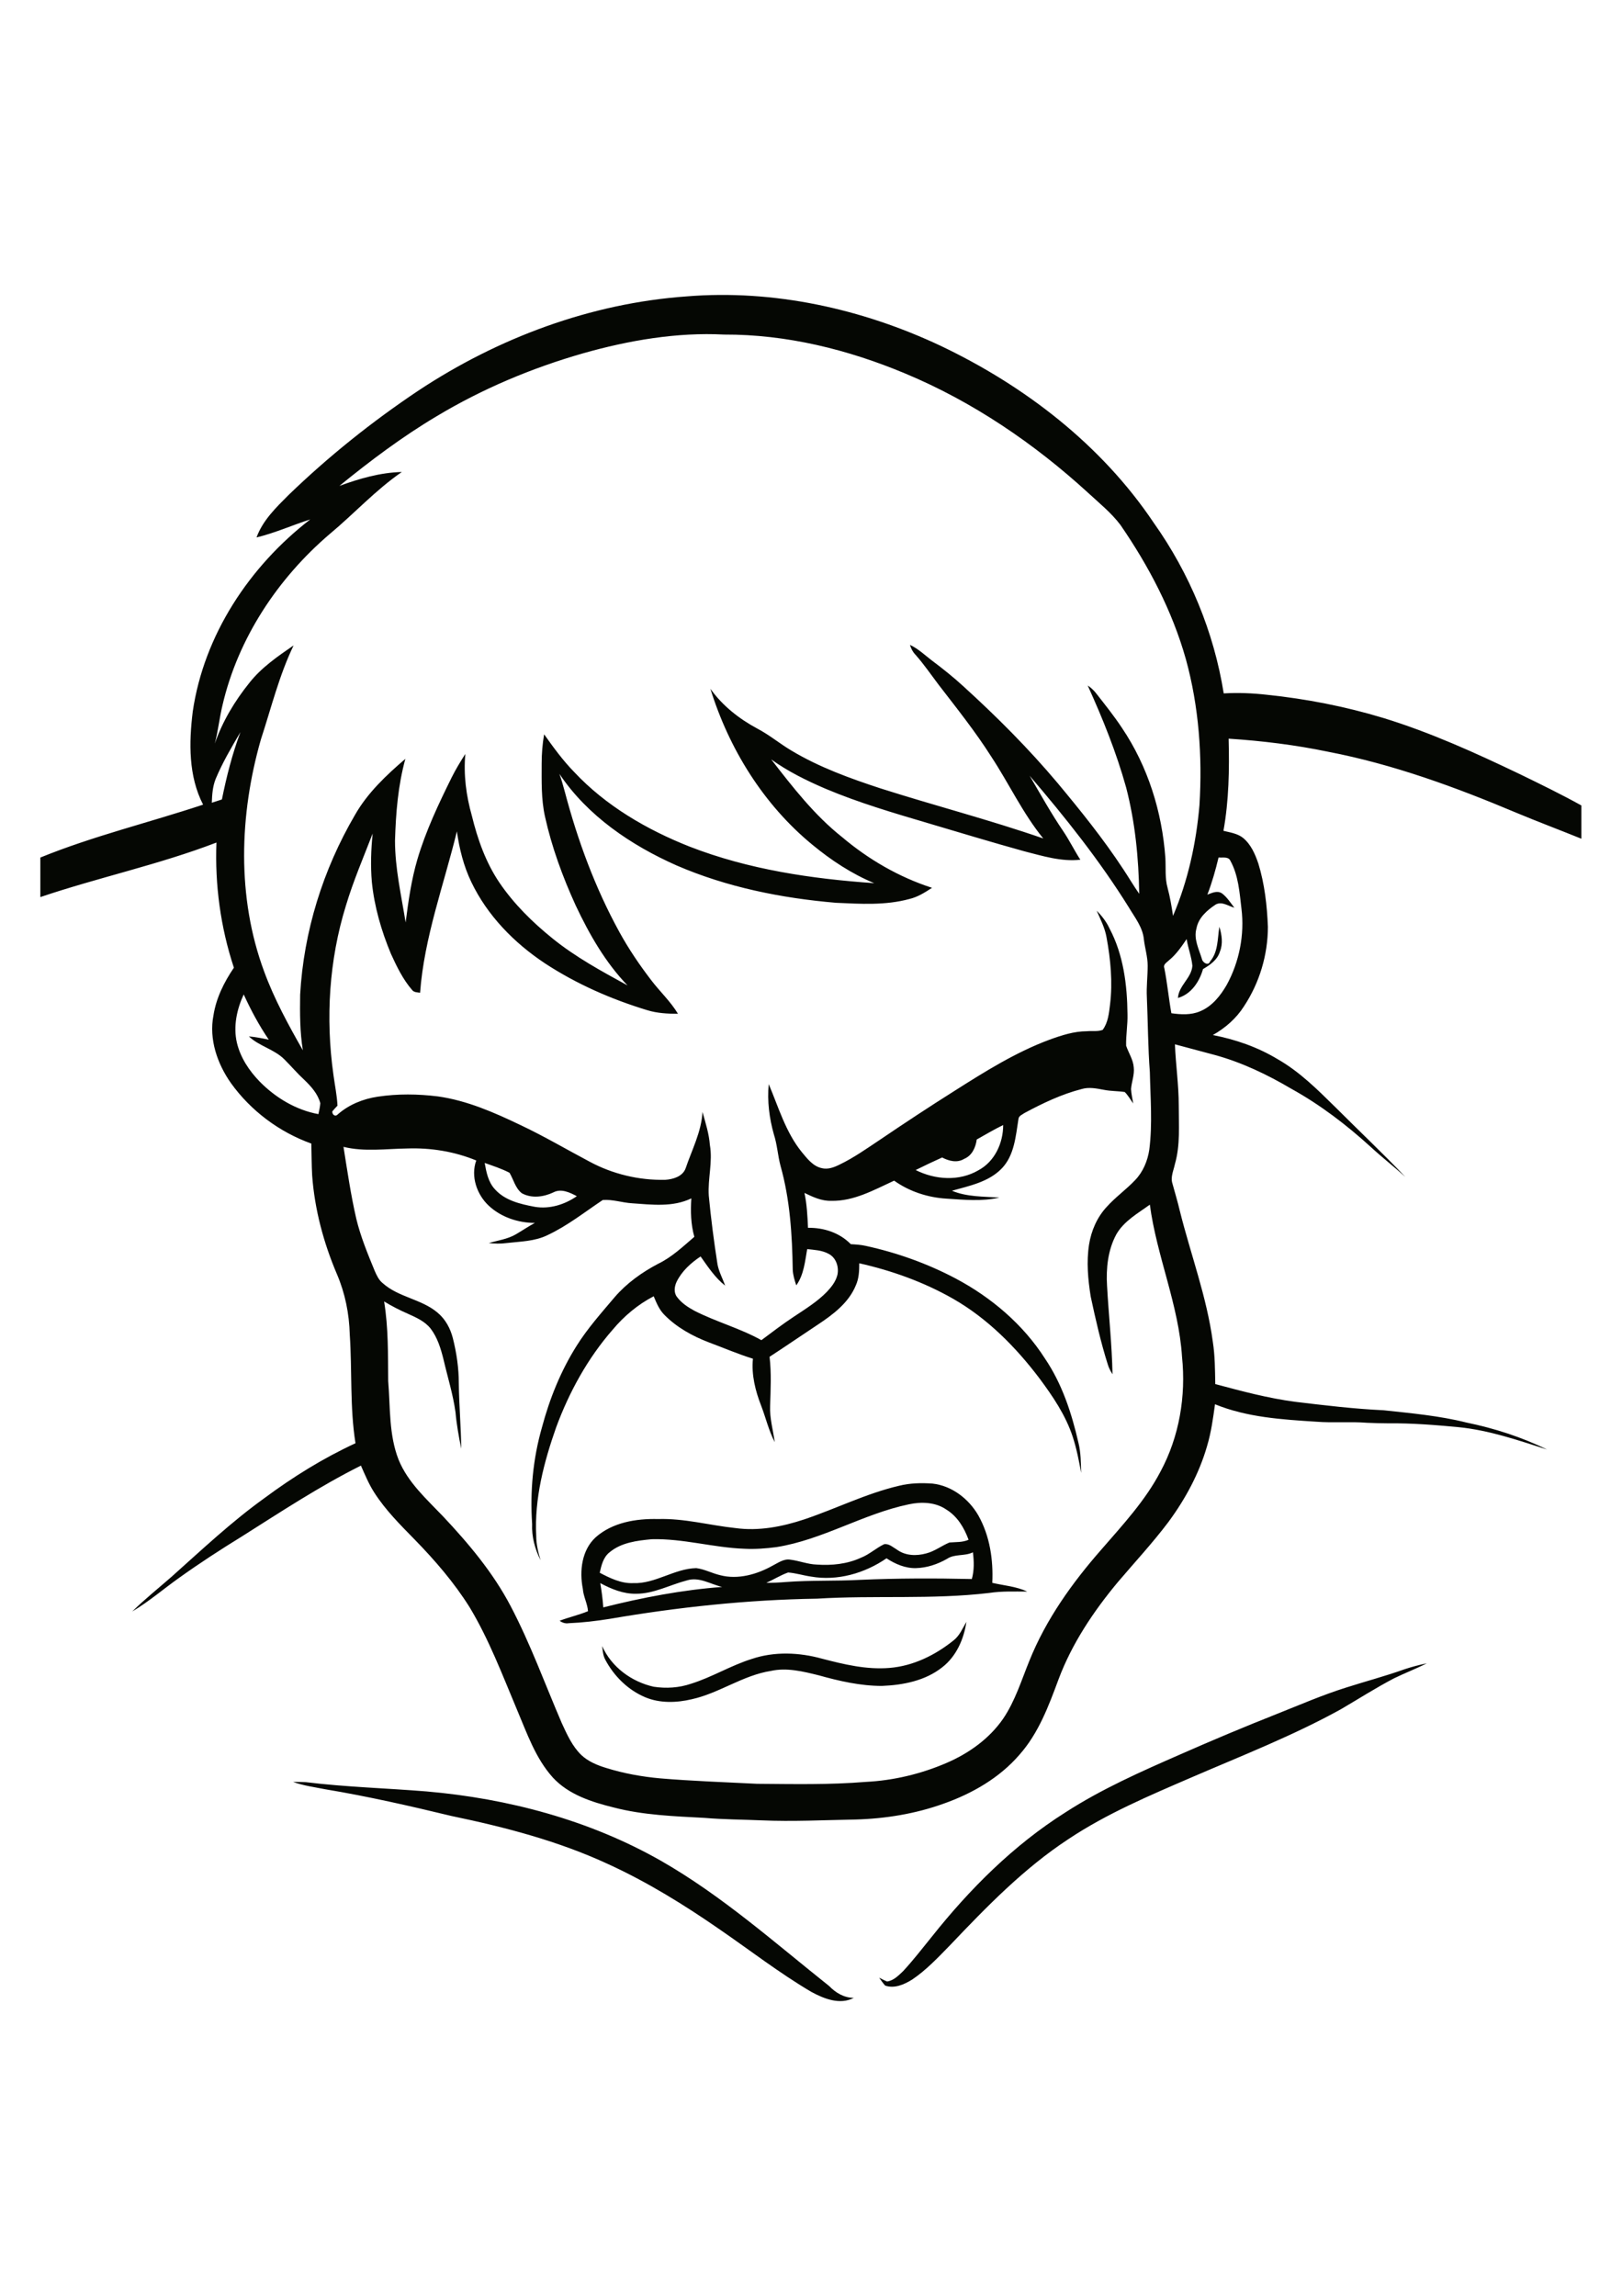 <?xml version="1.0" encoding="utf-8"?>
<!-- Generator: Adobe Illustrator 21.0.2, SVG Export Plug-In . SVG Version: 6.00 Build 0)  -->
<svg version="1.1" id="Layer_1" xmlns="http://www.w3.org/2000/svg" xmlns:xlink="http://www.w3.org/1999/xlink" x="0px" y="0px"
	 viewBox="0 0 595 842" style="enable-background:new 0 0 595 842;" xml:space="preserve">
<style type="text/css">
	.st0{fill:#050703;}
</style>
<g>
	<path class="st0" d="M107.5,653.5c1.6,0,3.1,0,4.7,0.1c14.7,1.8,29.6,2.2,44.3,3.4c29.9,2.6,59.7,10.5,85.9,25.4
		c22.4,12.8,41.7,30,61.8,46c2.4,2.5,5.5,4.3,9,4.3c-5.1,2.7-11,0.3-15.6-2.2c-11.7-6.9-22.4-15.2-33.6-22.9
		c-13-9-26.4-17.3-40.8-23.9c-18.3-8.5-37.9-13.6-57.6-17.7c-15.3-3.7-30.7-7.2-46.3-9.8C115.3,655.4,111.3,654.9,107.5,653.5
		 M515.2,612.2c2.7-0.9,5.4-1.6,8.2-2.2c-3.9,2-8.1,3.6-12,5.5c-6.7,3.5-13.1,7.6-19.6,11.4c-17.6,9.7-36.3,17-54.6,24.9
		c-15.5,6.7-31.2,13.3-45.3,22.7c-16.3,10.7-30,24.8-43.4,38.9c-4.4,4.5-8.7,9.1-13.9,12.6c-2.9,1.8-6.5,3.4-9.9,2.2
		c-0.8-0.9-1.5-1.9-2.2-2.9c1,0.5,1.9,1,2.9,1.4c2.4-0.3,4.2-2.2,5.9-3.8c3.7-4,7.1-8.4,10.5-12.6c13.9-17.5,30-33.6,49-45.6
		c13.3-8.6,27.8-15,42.2-21.3c11.8-5.2,23.7-10.2,35.6-14.9c8.3-3.3,16.6-6.9,25.2-9.6C501,616.6,508.2,614.7,515.2,612.2
		 M349.8,601.6c2.2-1.7,3.3-4.4,4.7-6.8c-0.9,6.3-3.7,12.7-8.9,16.7c-6.2,4.9-14.3,6.5-22.1,6.8c-7.9,0-15.7-1.8-23.2-3.9
		c-5.7-1.4-11.7-2.9-17.5-1.6c-10.3,1.6-19,8.2-29.1,10.4c-5.5,1.3-11.6,1.5-16.9-0.7c-6.3-2.6-11.5-7.7-14.7-13.7
		c-0.9-1.6-1-3.4-1.2-5.1c3.4,7.7,10.8,13.1,18.9,14.9c4.6,0.7,9.3,0.4,13.7-1.1c7.7-2.4,14.6-6.7,22.3-9.1
		c8.3-2.8,17.4-2.4,25.7-0.1c8.1,2.1,16.3,4.1,24.8,3.4C335,611,343.1,607,349.8,601.6 M233.4,584.5c-4.7,0.1-9.1-1.7-13.2-3.9
		c0.5,3,0.9,5.9,1.1,8.9c14.3-3.6,28.9-6.4,43.6-7.5c-4.3-1-8.4-3.8-12.9-2.4C245.8,581.2,239.9,584.5,233.4,584.5 M347.4,571.7
		c-3.5,2-7.4,3.3-11.4,3.4c-3.9,0.1-7.6-1.5-10.8-3.6c-8,5.5-18,8.4-27.7,6.7c-2.8-0.4-5.6-1.3-8.4-1.5c-2.8,1-5.3,2.6-8,3.8
		c2.4,0,4.7-0.1,7.1-0.3c9.1-0.7,18.3-0.3,27.4-0.8c13.6-0.6,27.3-0.6,40.9-0.3c0.9-3.2,0.8-6.5,0.4-9.8
		C353.9,570.8,350.2,569.8,347.4,571.7 M333.4,551.7c-16.8,3.5-31.6,13-48.6,15.7c-3.9,0.5-7.8,0.8-11.7,0.6
		c-11.4-0.4-22.5-3.8-34-3.5c-5.4,0.5-11.2,1.2-15.5,4.8c-2.3,1.8-3,4.8-3.6,7.5c3.8,2,7.9,4,12.3,3.8c8.1,0.3,15-5.3,23.1-5.5
		c3.1,0.4,5.8,1.9,8.8,2.6c6.5,1.7,13.5-0.3,19.2-3.5c2-1,4.1-2.6,6.5-2.2c3.3,0.4,6.4,1.7,9.7,1.8c5.5,0.4,11.2-0.2,16.2-2.5
		c3.1-1.2,5.6-3.6,8.6-5c1.8-0.2,3.2,1.2,4.6,2c3.1,2.3,7.2,2.4,10.8,1.4c3.1-0.8,5.6-2.8,8.5-4c2.4-0.2,4.8,0,7-1
		c-1.6-4.4-4.1-8.6-8.2-11.1C343.2,550.9,338,550.7,333.4,551.7 M329.8,544.9c4-1,8.2-1.1,12.3-0.8c7.1,0.8,13.3,5.6,16.8,11.7
		c4.2,7.5,5.5,16.2,5.1,24.7c4.3,1,8.8,1.3,12.8,3.2c-4.7,0-9.3-0.2-13.9,0.5c-21,2.5-42.2,0.8-63.2,2.1c-25.5,0.4-50.9,3.1-76,7.4
		c-5,0.8-10.1,1.4-15.1,1.6c-1.2,0.2-2.4-0.2-3.3-0.9c3.4-1.3,7-2.1,10.4-3.5c-0.2-2.8-1.7-5.4-1.9-8.2c-1.3-6.6-0.4-14.2,4.7-18.9
		c6.2-5.5,14.9-6.9,22.9-6.7c9.6-0.3,18.9,2.3,28.3,3.3c8.6,1.2,17.3-0.5,25.4-3.2C306.7,553.3,317.8,547.7,329.8,544.9
		 M177.8,426.5c0.6,3.4,1.3,7,3.7,9.6c3.7,4.2,9.4,5.5,14.7,6.5c5.4,0.9,10.9-0.8,15.4-3.9c-2.6-1.4-5.8-2.9-8.6-1.4
		c-3.6,1.7-8,2.3-11.6,0.3c-2.4-1.9-3-5-4.5-7.5C184,428.6,180.9,427.6,177.8,426.5 M358.3,417.9c-0.4,2.9-1.7,5.9-4.6,7.1
		c-2.6,1.6-5.6,0.8-8.1-0.5c-3.3,1.5-6.5,3-9.7,4.6c7.1,3.6,16,4.2,23,0.1c6-3.2,9.1-10,9.1-16.6
		C364.7,414.2,361.5,416.1,358.3,417.9 M86.9,382.4c1.3,5.5,4.5,10.3,8.4,14.3c5.8,5.9,13.3,10.4,21.5,11.9c0.3-1.3,0.6-2.7,0.7-4
		c-0.9-3.4-3.3-6.1-5.8-8.5c-2.6-2.4-4.9-5.1-7.4-7.6c-3.7-3.7-9.2-4.8-13-8.4c2.4,0.2,4.9,0.7,7.3,1.2c-3.6-5.3-6.6-10.9-9.2-16.6
		C86.9,370.1,85.5,376.4,86.9,382.4 M447,314.5c-1.1,4.6-2.4,9.2-4.1,13.6c1.7-0.6,3.5-1.6,5.3-0.5c1.9,1.4,3.2,3.5,4.6,5.3
		c-2.2-0.6-4.5-2.4-6.8-1.2c-3.2,2.1-6.4,4.9-7.1,8.8c-1.1,3.8,0.9,7.6,2,11.2c0.2,1.3,2.4,2.7,3,0.9c3-3.5,2.7-8.4,3.4-12.7
		c0.9,2.9,1.4,6.2,0.2,9.1c-0.9,3-3.6,4.9-6.2,6.4c-1.3,4.6-4.3,9.2-9.2,10.6c0.3-4.6,5-7.3,5.3-11.8c-0.3-3.3-1.6-6.5-2.1-9.8
		c-1.9,2.8-3.9,5.7-6.5,7.8c-0.8,0.8-2.2,1.5-1.7,2.8c1.1,5.5,1.6,11.1,2.6,16.6c3.5,0.5,7.2,0.7,10.5-0.7c4.4-1.8,7.5-5.7,9.8-9.7
		c4.6-8.4,6.6-18.4,5.4-28c-0.7-5.9-1.1-12.2-4.1-17.6C450.6,314.1,448.5,314.6,447,314.5 M282.9,278.5c7.9,10.2,15.9,20.5,26,28.5
		c9.7,8.2,20.9,14.7,33,18.6c-2.6,1.7-5.3,3.4-8.3,4.1c-8.8,2.4-17.9,1.8-26.9,1.4c-20-1.7-40-5.7-58.5-13.7
		c-16.7-7.4-32.7-18.2-43-33.6c0.8,2.2,1.4,4.4,2,6.6c4.7,17.8,11.1,35.2,20,51.4c3.4,6.2,7.4,12.1,11.7,17.7
		c3.2,4.2,7.1,7.8,9.8,12.3c-3.8,0-7.6-0.2-11.2-1.3c-13.2-4-26-9.6-37.6-17.2c-11.3-7.5-21.1-17.5-27-29.8
		c-2.8-5.8-4.4-12.2-5.3-18.6c-4.8,19.7-12,38.9-13.5,59.2c-1-0.2-2.2-0.1-2.9-1c-3.4-3.9-5.7-8.7-7.8-13.3
		c-3.5-8.4-6.1-17.3-7-26.4c-0.5-5.9-0.3-11.8,0.3-17.7c-3.4,8.8-7.1,17.4-9.8,26.4c-6.2,20-7.5,41.3-4.6,62
		c0.5,3.8,1.3,7.5,1.5,11.4c-0.7,0.7-1.3,1.4-1.9,2.1c-0.1,1.2,1.1,2.1,2,1.1c4.1-3.6,9.3-5.7,14.7-6.5c7.3-1.1,14.7-1,22-0.1
		c10.7,1.5,20.7,5.9,30.3,10.5c8.7,4.1,17,9,25.5,13.5c8.4,4.5,18,6.8,27.6,6.6c2.9-0.2,6.4-1.2,7.5-4.2c2.3-6.8,5.8-13.4,6.2-20.7
		c1.1,4,2.4,8,2.7,12.1c1.1,6.2-0.8,12.4-0.4,18.6c0.8,8.4,1.9,16.9,3.2,25.2c0.5,2.7,1.9,5.2,2.8,7.8c-3.7-2.9-6.3-6.9-9-10.7
		c-3.6,2.4-6.9,5.4-8.8,9.3c-0.8,1.7-1.1,3.9,0.1,5.5c1.6,2.2,4,3.8,6.4,5.1c8,4.1,16.7,6.4,24.6,10.8c3.9-2.9,7.8-5.9,11.9-8.6
		c4.2-2.8,8.6-5.5,12.1-9.1c1.7-1.8,3.3-3.8,3.9-6.3c0.6-2.9-0.5-6.3-3.3-7.7c-2.4-1.3-5.2-1.4-7.8-1.7c-0.8,4.5-1.2,9.4-4,13.3
		c-0.6-1.8-1.2-3.7-1.3-5.7c-0.2-12.8-1-25.8-4.5-38.2c-1-3.8-1.2-7.7-2.4-11.4c-1.7-6-2.5-12.3-1.9-18.5
		c3.6,8.5,6.2,17.6,12.1,24.9c2,2.4,4.1,5.2,7.3,5.9c2.3,0.6,4.6-0.3,6.6-1.3c5.2-2.5,10-5.9,14.8-9.1c9-6.1,18.1-12.1,27.3-17.9
		c11.2-7.1,22.5-14.2,34.9-18.8c4.4-1.6,9-3.1,13.7-3.1c1.9-0.2,4,0.2,5.8-0.5c2-2.7,2.3-6.1,2.7-9.3c1-8.2,0.2-16.6-1.3-24.7
		c-0.6-3.4-2.2-6.5-3.6-9.7c1.9,1.9,3.6,4.1,4.7,6.5c5.1,9.6,6.5,20.7,6.6,31.5c0.1,3.8-0.6,7.7-0.5,11.5c0.9,2.7,2.6,5.1,2.8,8
		c0.3,2.7-0.8,5.3-1,7.9c0.1,1.8,0.5,3.5,0.8,5.3c-1-1.4-1.9-3-3.1-4.2c-2.5-0.4-5.1-0.3-7.6-0.8c-2.7-0.5-5.5-1.1-8.2-0.3
		c-7.4,1.9-14.3,5.2-21,8.8c-0.8,0.6-2.1,1-2.2,2.2c-1,6.3-1.5,13.3-6.1,18.1c-4.8,5-11.9,6.4-18.3,8.2c5.5,2.3,11.6,2.1,17.4,2.5
		c-6.4,1.5-13,0.8-19.4,0.4c-6.8-0.4-13.6-2.6-19.2-6.6c-7.4,3.4-14.8,7.6-23.1,7.4c-3.5,0.1-6.7-1.4-9.8-2.9
		c0.9,4.2,1.1,8.5,1.3,12.8c5.8-0.1,11.6,1.8,15.7,6c1.8,0.1,3.6,0.2,5.4,0.6c11.5,2.5,22.7,6.5,33.1,12c13,6.9,24.7,16.8,32.7,29.3
		c6.3,9.3,9.8,20,12.3,30.9c0.9,3.6,0.9,7.4,1,11.1c-0.8-4.5-1.7-9-3.1-13.3c-2.6-7.9-7.3-14.8-12.2-21.4
		c-8.7-11.5-19.1-22-31.7-29.2c-10.7-6.1-22.4-10.3-34.4-13c0,2.8-0.1,5.6-1.3,8.2c-2.6,6.3-8.3,10.6-13.9,14.3
		c-5.9,3.9-11.7,7.9-17.7,11.8c0.7,6,0.4,12,0.2,18c-0.2,4.5,1.1,8.9,1.7,13.3c-2.2-4.2-3.3-9-5-13.4c-2.1-5.4-3.6-11.3-3-17.2
		c-5.5-1.7-10.8-4-16.2-6c-6-2.3-11.8-5.5-16.3-10.1c-1.9-1.9-2.9-4.4-3.9-6.8c-5.8,3-10.9,7.3-15,12.2c-9.2,10.5-16,22.9-20.8,35.9
		c-4.5,12.8-8,26.2-7.3,39.8c0,3,0.7,6,1.6,8.9c-2.1-4.1-3.3-8.7-3.1-13.3c-0.8-11.9,0.3-23.9,3.6-35.4c2.8-10.5,6.9-20.7,12.7-29.9
		c4-6.4,9.1-12.1,14-17.9c4.4-5.1,10-9.1,15.9-12.2c5-2.4,9.1-6.3,13.3-9.9c-1.3-4.6-1.4-9.4-1.1-14.1c-6.8,3.3-14.5,2.3-21.7,1.8
		c-3.6-0.2-7.2-1.5-10.8-1.2c-6.6,4.4-13,9.5-20.3,12.9c-4.7,2.3-10,2.3-15.1,2.9c-2.1,0.3-4.3,0.2-6.4,0c3.3-1,6.8-1.4,9.9-3.2
		c2.4-1.4,4.6-2.9,7-4.2c-6.1,0-12.4-2.1-16.9-6.3c-4.4-4.1-6.7-10.8-4.6-16.6c-8-3.3-16.7-4.7-25.3-4.4c-7.8,0.1-15.7,1.3-23.4-0.6
		c1.4,8.8,2.7,17.7,4.7,26.4c1.6,6.6,4.2,12.9,6.8,19.2c0.7,1.6,1.5,3.3,2.9,4.4c5.8,5.2,14.2,5.8,20.1,10.8
		c2.9,2.4,4.7,5.8,5.6,9.3c1.4,5.5,2.2,11.1,2.2,16.7c0.1,8,0.8,15.9,0.9,23.9c-0.9-4.4-1.7-8.8-2.1-13.3
		c-0.9-6.6-2.9-12.9-4.4-19.4c-1-4-2.2-8-4.7-11.3c-2.1-2.7-5.3-4.1-8.4-5.5c-3-1.3-5.9-2.8-8.7-4.5c1.6,9.7,1.4,19.5,1.5,29.2
		c0.8,9.6,0.2,19.6,3.8,28.8c3.4,8.4,10.3,14.5,16.4,20.9c9.4,10,18.3,20.6,24.7,32.8c7.3,13.9,12.6,28.6,18.8,43
		c1.9,4.1,3.8,8.4,7.1,11.6c2.5,2.4,5.9,3.8,9.2,4.8c6.4,2,13.1,3.2,19.7,3.8c11.8,1,23.7,1.4,35.6,2c13.3,0.1,26.6,0.4,39.9-0.7
		c10.1-0.5,20.2-2.9,29.5-6.9c8.2-3.5,15.8-8.9,20.9-16.3c4.4-6.5,6.7-14.1,9.6-21.2c6.1-15.2,15.7-28.6,26.4-40.8
		c7.8-9,16.1-17.9,21.7-28.6c6.9-12.8,9.4-27.7,7.9-42.1c-1.2-19.1-9.3-36.9-11.8-55.8c-4.4,3.2-9.5,6-12.3,10.9
		c-3.1,5.7-3.8,12.5-3.4,18.9c0.6,10.8,1.8,21.6,2,32.4c-0.7-1.1-1.3-2.2-1.7-3.5c-2.6-8.2-4.5-16.6-6.3-25
		c-1-6.3-1.6-12.7-0.6-19.1c0.8-5,2.9-9.9,6.4-13.7c3.2-3.6,7.2-6.4,10.5-9.9c2.9-3,4.6-7.1,5.2-11.2c1.2-9.4,0.4-19,0.2-28.4
		c-0.7-9.1-0.7-18.3-1.1-27.5c-0.2-3.8,0.3-7.7,0.3-11.5c0-3.3-1-6.4-1.4-9.7c-0.4-4.4-3.3-8-5.5-11.7c-10.7-17.2-23.3-33-36.4-48.3
		c4,6.8,7.8,13.7,12.3,20.3c2.3,3.4,4.1,7.1,6.3,10.5c-7,0.8-13.9-1.4-20.6-3.1c-11.9-3.3-23.8-6.9-35.6-10.4
		c-12.5-3.7-25.1-7.4-37.2-12.5C295.9,286.3,289,282.9,282.9,278.5 M79.1,285.7c-1.1,2.8-1.3,5.7-1.4,8.7c1.2-0.4,2.4-0.8,3.7-1.2
		c1.7-8.4,3.8-16.7,6.8-24.7C84.9,274.1,81.6,279.7,79.1,285.7 M213.8,129.6c-18.8,5.4-36.9,13-53.7,23.1
		c-12.6,7.5-24.3,16.3-35.6,25.5c7.4-2.7,15-4.9,22.9-5.1c-9.6,6.6-17.5,15.3-26.4,22.7c-19.1,16.3-33.7,38.3-39.4,62.9
		c-1.1,4.6-1.6,9.4-2.8,14c2.8-8.1,7.3-15.6,12.7-22.3c4.4-5.6,10.4-9.7,16.2-13.7c-5.3,11-8.2,22.9-12,34.5
		c-7.9,27.6-8.9,57.9,1.2,85.1c3.7,10.1,8.9,19.6,14.2,28.9c-1.1-6.7-1.1-13.6-1-20.4c1.3-23.2,8.4-45.9,20.1-65.9
		c4.6-8.1,11.5-14.6,18.5-20.6c-2.7,9.8-3.5,19.9-3.8,30c0,10.1,2.3,20.1,3.9,30c1-7.8,2.1-15.6,4.3-23.1
		c3.1-10.5,7.8-20.4,12.6-30.1c1.5-3,3.2-5.8,5-8.6c-0.7,7.6,0.3,15.3,2.4,22.7c2.1,8.6,5.1,17.1,10.1,24.5
		c5.3,7.8,12.1,14.5,19.4,20.4c8.5,6.9,18.1,12.1,27.6,17.3c-8.1-8.4-14-18.7-19-29.3c-4.8-10.5-8.8-21.4-11.3-32.7
		c-1.4-6.4-1.2-12.9-1.2-19.4c0-3.6,0.3-7.2,0.9-10.7c3.4,4.8,6.9,9.6,11,13.8c11.6,12.4,26.7,21.2,42.4,27.4
		c21.6,8.4,44.7,11.8,67.7,13.4c-8.2-3.4-15.8-8.4-22.7-14.1c-17.9-14.7-30.6-35.2-37.4-57.2c4.4,6.2,10.5,11,17.2,14.6
		c4.4,2.3,8.2,5.5,12.4,8c10.3,6.2,21.7,10.3,33,14c19.8,6.3,39.9,11.5,59.5,18.3c-7.5-9.2-12.5-20-19-29.9
		c-5.9-9.3-12.7-17.8-19.4-26.5c-2.8-3.7-5.4-7.5-8.4-10.9c-1-1-1.7-2.3-2.1-3.7c3,1.4,5.4,3.7,8,5.7c4,3,7.9,6.1,11.6,9.5
		c12.2,11.1,23.9,22.8,34.5,35.4c8.5,10.2,16.8,20.5,24.1,31.6c2,3,3.8,6.1,5.9,9.1c-0.2-13.1-1.5-26.3-4.8-39
		c-3.6-12.9-8.6-25.3-14.1-37.4c1.2,0.8,2.3,1.8,3.2,3c3.2,4.1,6.5,8.2,9.4,12.6c9.5,14.1,14.7,30.8,15.9,47.7
		c0.2,3.6-0.2,7.4,0.8,10.9c0.9,3.4,1.5,6.8,2,10.3c5.5-12.9,8.5-26.7,9.7-40.6c1.1-18-0.2-36.2-5-53.6c-5-17.7-13.6-34.1-24-49.2
		c-3.4-4.5-7.9-8.1-12-11.9c-19.7-18-42.2-33.3-66.9-43.6c-21-8.8-43.6-14.4-66.5-14.3C248.4,121.8,230.7,124.8,213.8,129.6
		 M153.4,143.3c29.3-19.4,63.3-32.1,98.5-34.6c31.9-2.6,64.2,4.5,93.1,18.1c30.9,14.7,59,36.3,78.2,64.9
		c13.2,18.6,22.1,40.1,25.7,62.6c5.3-0.3,10.5-0.1,15.8,0.5c14.5,1.5,28.8,4.3,42.7,8.5c17.3,5.3,33.8,12.8,50.1,20.6
		c7.6,3.7,15.2,7.4,22.6,11.5v12.2c-7.9-3.2-15.9-6.2-23.8-9.5c-22.3-9.4-45.2-17.8-69.1-22.4c-12-2.5-24.2-4-36.5-4.8
		c0.3,11.3,0.1,22.7-1.9,33.8c2.5,0.6,5.2,1,7.2,2.6c2.9,2.4,4.4,5.9,5.6,9.4c2.3,7.5,3.2,15.4,3.5,23.2c0,10.3-3.1,20.6-8.8,29.2
		c-2.8,4.4-6.8,7.9-11.4,10.5c8.3,1.6,16.4,4.4,23.7,8.8c8.1,4.6,14.7,11.2,21.3,17.7c8.5,8.5,17.3,16.8,25.6,25.5
		c-4.2-3.8-8.6-7.2-12.7-11c-8.9-8.1-18.6-15.5-29.1-21.3c-8.8-5.2-18.2-9.7-28.1-12.4c-4.9-1.3-9.8-2.6-14.6-3.9
		c0.3,7.5,1.4,14.9,1.4,22.4c0,7.2,0.6,14.5-1.4,21.5c-0.5,2.4-1.7,4.8-0.9,7.2c0.9,3.3,1.9,6.6,2.7,10c4,16,9.9,31.6,12.1,48
		c0.8,5.1,0.8,10.3,0.9,15.5c9.7,2.6,19.4,5.2,29.3,6.5c10.8,1.3,21.6,2.6,32.4,3.1c10.2,1.1,20.4,2,30.4,4.5
		c10.2,2.1,20.2,5.3,29.6,9.9c-10.6-3.4-21.3-7.1-32.5-8.2c-8.5-0.8-17.1-1.5-25.6-1.4c-2.6,0-5.3-0.1-7.9-0.2
		c-6.2-0.5-12.4,0.1-18.7-0.4c-12.5-0.8-25.4-1.6-37.1-6.4c-0.7,5.1-1.4,10.3-2.9,15.3c-2.9,10.1-8,19.5-14.2,27.9
		c-5.8,7.7-12.4,14.8-18.6,22.1c-8.9,10.7-16.8,22.5-21.7,35.6c-3.6,9.7-7.3,19.7-14.3,27.6c-7.3,8.5-17.4,14.3-27.9,18
		c-10.3,3.7-21.3,5.5-32.3,5.8c-11.5,0.2-23,0.8-34.5,0.3c-6.9-0.3-13.9-0.3-20.8-0.9c-11.2-0.6-22.5-1-33.3-3.8
		c-8.1-2-16.6-4.7-22.4-11c-6.4-7.1-9.5-16.3-13.2-25c-5.3-12.6-10.2-25.6-17.3-37.4c-5.7-9.1-12.7-17.2-20.2-24.9
		c-5.3-5.4-10.7-10.8-14.8-17.2c-2-3.1-3.4-6.5-4.9-9.9c-15.2,7.6-29.3,16.9-43.7,26c-7.8,4.8-15.5,9.8-22.9,15.1
		c-5.8,4.1-11.2,8.8-17.3,12.4c4.6-4.5,9.6-8.5,14.4-12.7c11.1-9.9,21.9-20.1,34-28.8c10.5-7.8,21.6-14.7,33.5-20.2
		c-2.1-13.2-1.2-26.6-2.1-39.9c-0.2-7.6-1.7-15.1-4.7-22.1c-4.9-11.5-8.2-23.8-9.1-36.3c-0.2-3.8-0.2-7.7-0.3-11.6
		c-11.7-4.2-22.2-12-29.5-22.2c-5-7.1-8.1-16.1-6.4-24.8c1-6.4,3.9-12.2,7.5-17.5c-4.9-14.8-7-30.4-6.4-45.9
		c-21.1,8.1-43.3,12.8-64.6,20v-14.5c19.4-7.9,39.8-12.8,59.7-19.4c-5.4-10.5-5.2-22.7-3.8-34.1c4.1-28.1,20.8-53.3,43.1-70.5
		c-6.6,2.1-13,5-19.7,6.6c2.3-6.3,7.2-11,11.8-15.6C120.5,167.4,136.5,154.6,153.4,143.3"/>
</g>
</svg>
